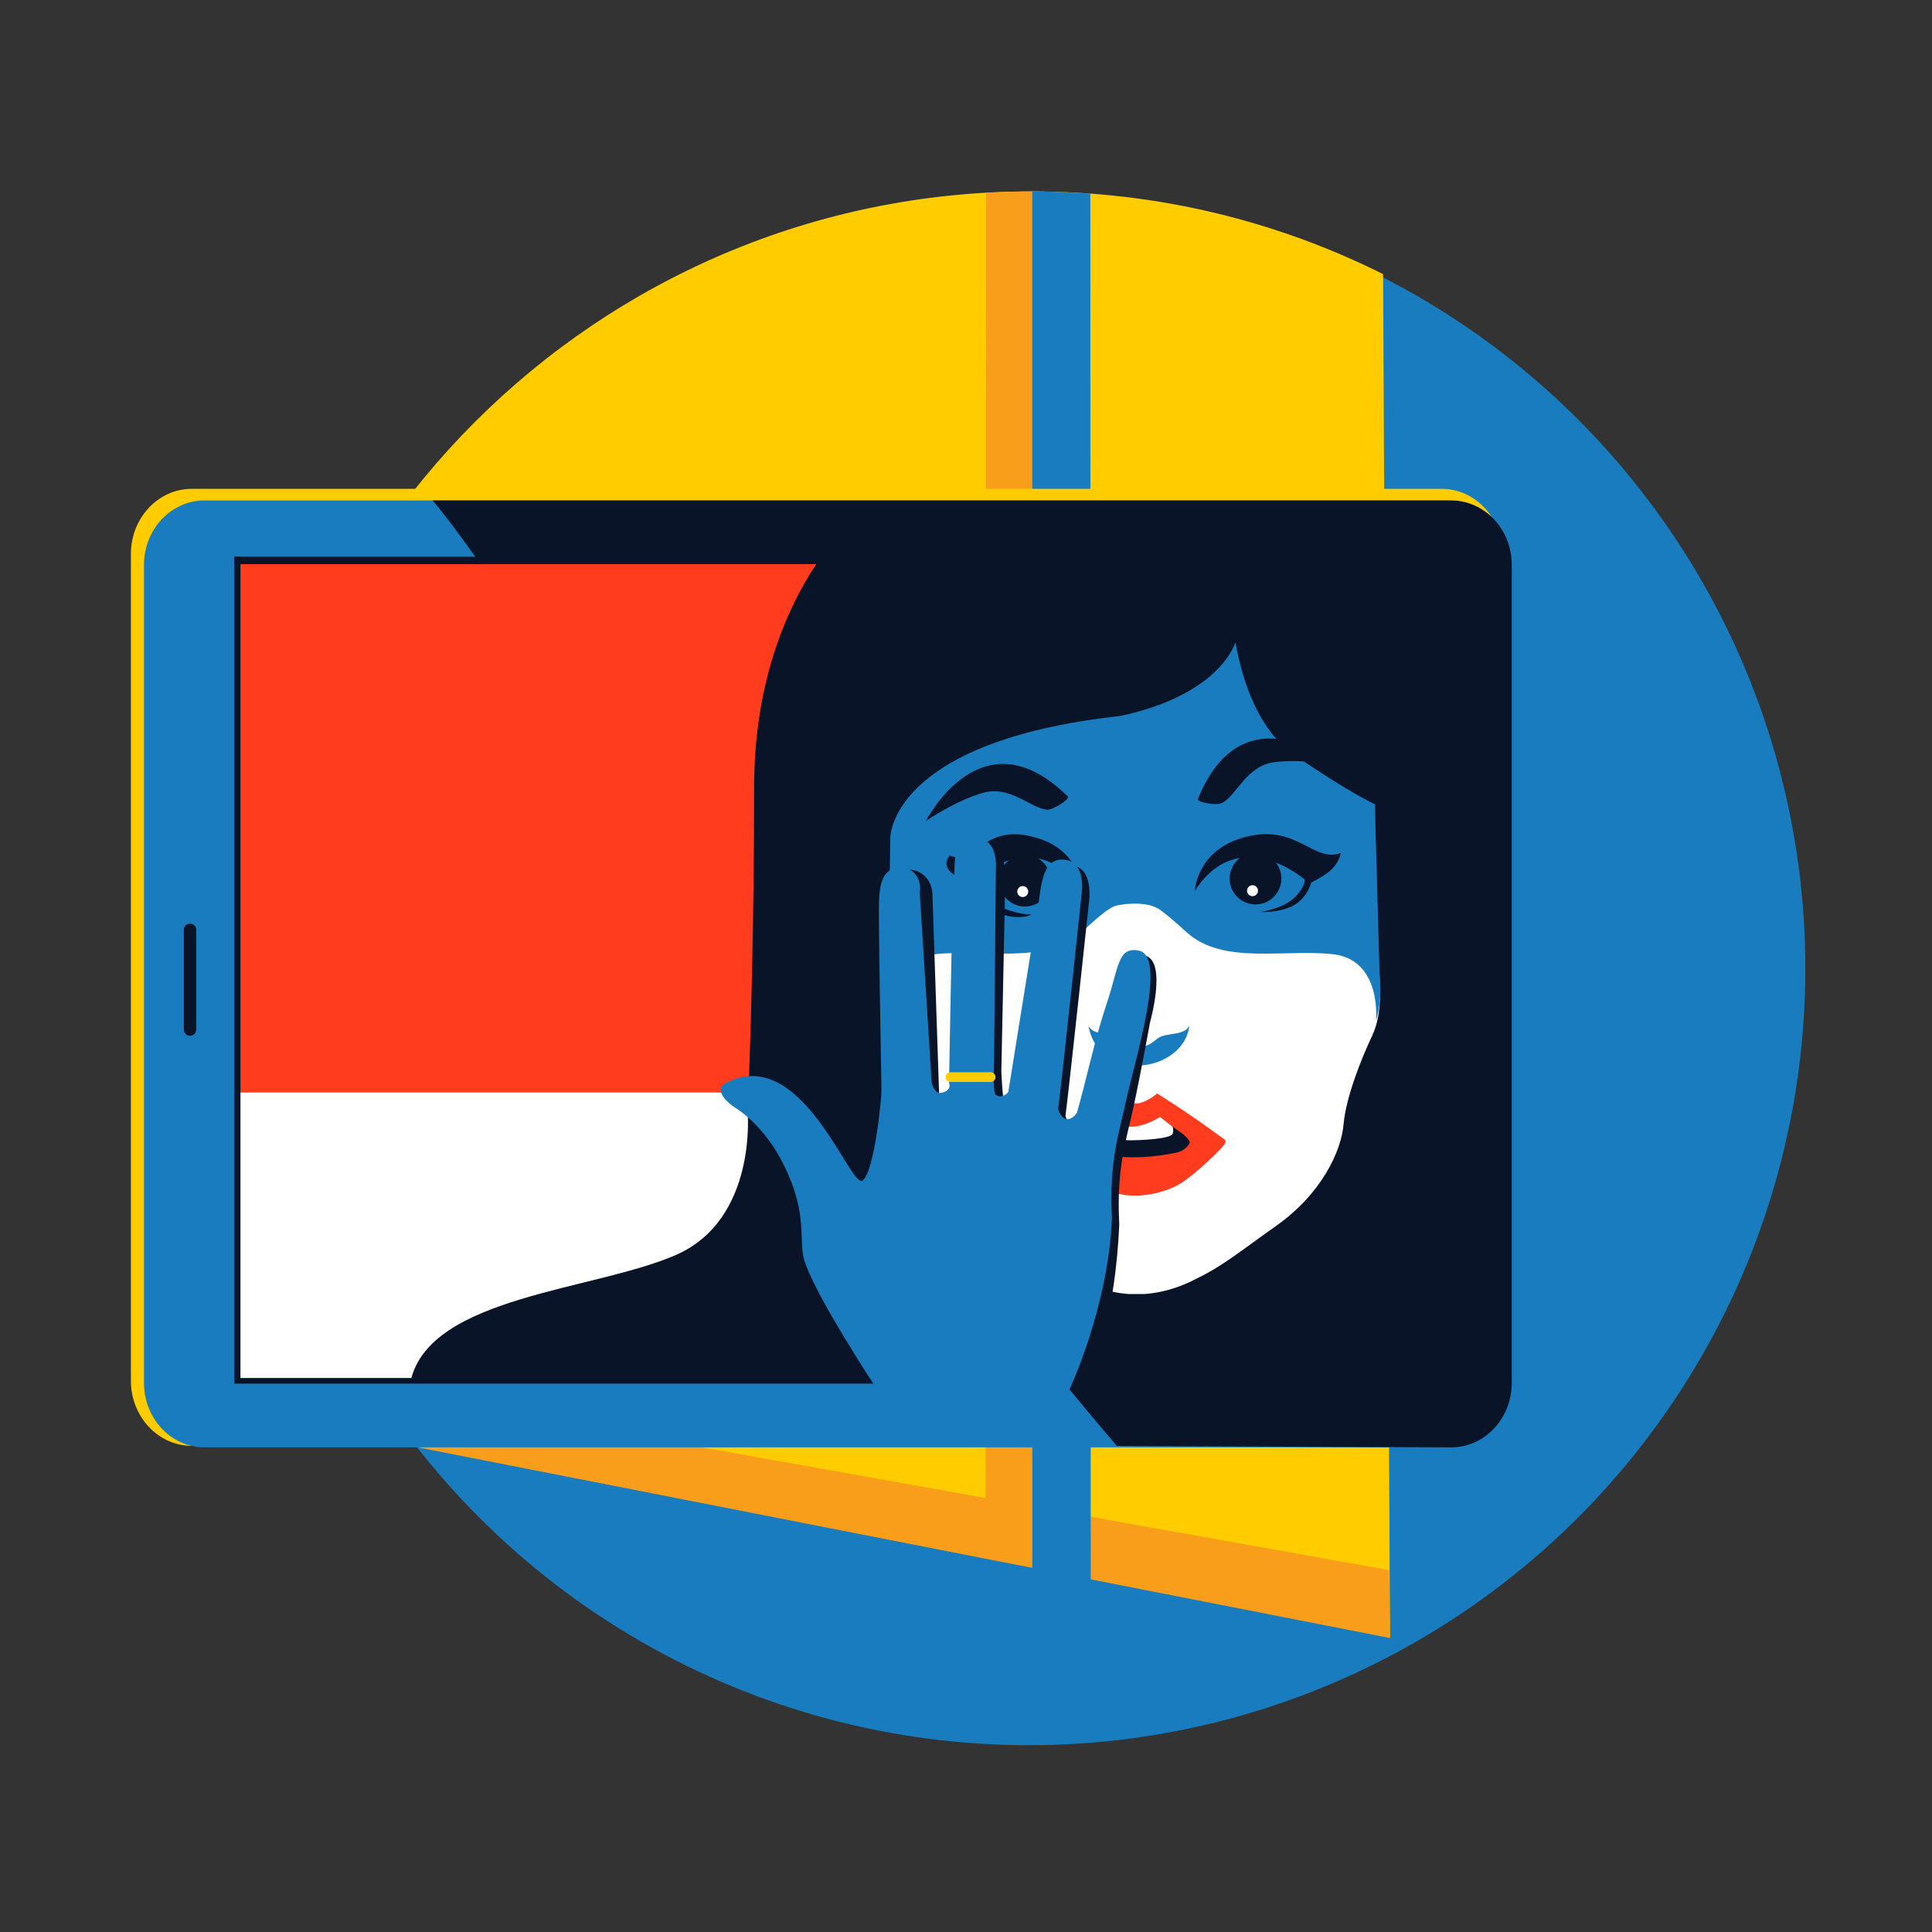 <?xml version="1.0" encoding="utf-8"?>
<!-- Generator: Adobe Illustrator 16.2.0, SVG Export Plug-In . SVG Version: 6.00 Build 0)  -->
<!DOCTYPE svg PUBLIC "-//W3C//DTD SVG 1.1//EN" "http://www.w3.org/Graphics/SVG/1.1/DTD/svg11.dtd">
<svg version="1.1" id="Layer_2" xmlns="http://www.w3.org/2000/svg" xmlns:xlink="http://www.w3.org/1999/xlink" x="0px" y="0px"
	 width="396.85px" height="396.85px" viewBox="0 0 396.85 396.85" enable-background="new 0 0 396.85 396.85" xml:space="preserve">
<rect x="0" y="0" width="396.85" height="396.85" fill="#333333" stroke="none"/>
<g>
	<circle fill="#187CBE" cx="211.292" cy="198.94" r="159.542"/>
	<path fill="#FFCC00" d="M50.172,201.041c0,0.844,0.02,1.684,0.031,2.525l38.88,84.455c0.543,0.725-3.761,8.445-3.206,9.16
		c15.432,3.146,199.643,39.158,199.643,39.158l-1.422-280.034c0,0,0.322,2.725,0,0c-21.734-10.865-46.252-16.987-72.204-16.987
		C122.577,39.318,50.172,111.724,50.172,201.041z"/>
	<path fill="#F89E1B" d="M285.348,322.519l-70.896-12.664l-0.07-270.503c0,0-3.484-0.078-6.047,0.031
		c-2.875,0.047-5.797,0.219-5.797,0.219l-0.081,268.111l-58.545-10.457l-58.034,0.055l199.643,39.158L285.348,322.519z"/>
	<path fill="#187CBE" d="M224.049,347.39h-12l-0.012-308.07c0,0,3.828,0.031,6.156,0.125c1.859,0.075,5.766,0.328,5.766,0.328
		L224.049,347.39z"/>
	<path fill="#FFCC00" d="M308.622,113.78c0-7.385-5.606-13.373-12.514-13.373H39.403c-6.912,0-12.515,5.988-12.515,13.373v169.833
		c0,7.389,5.603,13.375,12.515,13.375h256.705c6.907,0,12.514-5.986,12.514-13.375V113.78z"/>
	<path fill="#187CBE" d="M309.502,116.028c0-7.309-5.568-13.232-12.434-13.232H42.006c-6.866,0-12.432,5.924-12.432,13.232v168.04
		c0,7.309,5.565,13.232,12.432,13.232h255.063c6.865,0,12.434-5.924,12.434-13.232V116.028z"/>
	<path fill="#0A1428" d="M298.094,102.796H88.853c17.894,20.854,77.862,120.946,140.569,194.217l68.672,0.287
		c6.865,0,12.434-5.924,12.434-13.232v-168.04C310.528,108.72,304.959,102.796,298.094,102.796z"/>
	<path fill="#0A1428" d="M39.036,212.759c0.698,0,1.266-0.553,1.266-1.234v-20.572c0-0.682-0.567-1.232-1.266-1.232l0,0
		c-0.7,0-1.268,0.551-1.268,1.232v20.572C37.768,212.207,38.335,212.759,39.036,212.759L39.036,212.759z"/>
	<rect x="48.764" y="115.874" fill="#FF3C1E" width="236.217" height="167.848"/>
	<rect x="48.764" y="224.414" fill="#FFFFFF" width="182.805" height="59.309"/>
	<polygon fill="#0A1428" points="49.395,283.054 49.395,114.36 48.125,114.36 48.125,284.208 285.342,284.208 285.342,283.054 	"/>
	<rect x="48.125" y="114.36" fill="#0A1428" width="236.856" height="1.514"/>
	<path fill="#0A1428" d="M154.903,161.749c0,38-1.334,66.667-1.334,66.667s2,22-14.666,29.334
		c-16.667,7.332-50.521,8.457-54.521,25.789c-0.166,0.715,15.196-0.42,15.668,0.182h170.766c7.723-0.598,14.453,0.119,16.504-0.057
		l-1.338-167.791H167.676C161.84,124.662,154.903,139.729,154.903,161.749z"/>
	<path fill="#FFFFFF" d="M283.282,201.093l-0.943-34.392c0,0-5.656-2.609-16.498-10.199s-12.439-22.894-12.439-22.894
		s0.654,10.085-22.68,15.067c-46.903,5.218-46.668,24.903-46.668,24.903l-0.381,27.514c0,0-0.941,6.641,1.415,11.621
		s5.421,12.809,5.893,18.264c0.471,5.455,4.478,14.23,13.905,20.871c6.85,4.828,11.021,8.303,16.365,10.822
		c2.135,1.145,5.959,2.803,10.586,3.131c0.011,0,3.271,0,3.281,0c4.627-0.328,8.451-1.986,10.586-3.131
		c5.344-2.52,9.516-5.994,16.365-10.822c9.428-6.641,13.435-15.416,13.905-20.871c0.472-5.455,3.536-13.283,5.893-18.264
		S283.282,201.093,283.282,201.093z"/>
	<path fill="#187CBE" d="M283.366,199.814l-0.955-34.613c0,0-5.729-2.626-16.709-10.265c-7.958-5.535-10.899-17.084-11.917-23.025
		c-0.417,0.011,0.41-0.012,0,0c-1.595,4.471-7.854,11.798-23.651,15.148c-47.503,5.252-47.264,25.064-47.264,25.064l-0.387,27.69
		c0,0-0.705,4.98,0.635,9.566l0.075-0.07c0,0-1.108-12.2,8.874-13.308c9.983-1.109,22.554,2.218,29.948-4.437
		c4.198-3.779,5.656-4.937,6.943-5.434c0.942-0.363,6.253-1.183,9.003,0.549c1.147,0.718,2.754,2.078,5.871,4.885
		c7.395,6.654,19.967,3.327,29.949,4.437c9.982,1.108,8.874,13.308,8.874,13.308l0.075,0.072
		C284.072,204.794,283.366,199.814,283.366,199.814z"/>
	<path fill="#0A1428" d="M245.429,182.988c0,0,0.349-8.657,10.724-11.157s13.75,5.5,19.25,3.375c0,0-0.25,2.625-3.5,4.625
		s-2.5,1.25-2.5,1.25s-0.808,3.533-4.016,5.072c-2.901,1.393-6.548,1.174-6.548,1.174s5.374-0.632,7.813-3.746
		c1.881-2.402,1.25-3,1.25-3S254.456,169.021,245.429,182.988z"/>
	<circle fill="#0A1428" cx="257.891" cy="180.462" r="5.313"/>
	<circle fill="#FFFFFF" cx="257.278" cy="182.956" r="1.125"/>
	<path fill="#0A1428" d="M222.065,183.047c0,0,0.283-8.716-10.092-11.216s-11.392,6.041-16.892,3.916c0,0-2.108,2.084,1.142,4.084
		s2.5,1.25,2.5,1.25s1.125,4,4.5,5.125c2.08,2.279,6.878,2.663,8.67,1.639c-2.367,0.128-8.67-1.764-10.42-4.264s-1.25-3-1.25-3
		S213.038,169.079,222.065,183.047z"/>
	<circle fill="#0A1428" cx="210.518" cy="180.888" r="5.313"/>
	<circle fill="#FFFFFF" cx="210.081" cy="183.137" r="1.125"/>
	<path fill="#0A1428" d="M219.34,163.611c0.494,0.488-2.99,2.796-4.245,2.701c-3.384-0.257-7.524-5.018-13.12-3.473
		c-5.595,1.543-11.77,5.788-11.77,5.788S201.589,146.052,219.34,163.611z"/>
	<path fill="#0A1428" d="M246.055,164.144c-0.26,0.644,3.854,1.386,4.969,0.803c3.006-1.573,4.928-7.583,10.678-8.376
		c5.75-0.795,13.1,0.664,13.1,0.664S255.42,140.997,246.055,164.144z"/>
	<g>
		<path fill="#FF3C1E" d="M231.079,225.701c0,0,1.336,1.336,3.174,0.836c1.838-0.502,3.425-1.922,3.425-1.922
			s5.579,3.361,13.615,9.271c0.269,0.166,0.751,0.418,0.167,1.254c-0.584,0.834-5.513,5.764-8.938,7.936
			c-3.425,2.17-11.945,4.342-16.706,0.082s2.005-17.373,2.005-17.373"/>
		<path fill="#0A1428" d="M227.069,229.542c0,0,2.59,2.088,5.514,1.922c2.923-0.168,5.596-2.006,5.596-2.006l4.928,3.592
			c0,0,1.504,1.254,1.254,1.756c-0.251,0.5-1.12,1.648-2.791,1.982c-9.93,2.021-15.5,0.125-15.5,0.125"/>
		<path fill="#FFFFFF" d="M232.659,231.425c-1.574,0.09-3.048-0.473-4.076-1.014c-2.82,0.186-3.576,3.127-3.576,3.127
			s5.549,0.676,7,0.688c2.229,0.018,8.563-0.279,8.875-1.375c0.198-0.691,0.039-1.166,0.001-1.395l-2.628-2.035
			C238.254,229.421,235.583,231.259,232.659,231.425z"/>
	</g>
	<g>
		<path fill="#187CBE" d="M241.975,212.185c-2.484,0.516-3.342,0.344-4.627,1.457c-1.109,0.963-2.346,1.412-3.215,1.461
			c-0.006,0-0.01-0.004-0.018-0.004c-0.057,0.006-0.311,0.006-0.367,0c-0.006,0-0.012,0.004-0.018,0.004
			c-0.869-0.049-2.104-0.498-3.215-1.461c-1.285-1.113-2.143-0.941-4.627-1.457c-1.693-0.35-2.192-1.137-2.339-1.604
			c2.233,12.428,19.815,9.635,20.765,0C244.168,211.048,243.668,211.835,241.975,212.185z"/>
	</g>
	<path fill="#0A1428" d="M165,237.431c0,0-0.776,1.754,1.701,3.303c2.478,1.547,7.938,7.32,11.034,13.514s-9.215-0.771-8.667,3.375
		c0.6,4.533,9.75,23.75,9.75,23.75l45.792,0.084c0,0,4.583-11.834,5.294-30.076c-0.619-11.459,1.484-17.33,2.82-23.512
		c1.881-8.701,3.469-17.746,3.469-17.746s3.5-12.25-0.75-13.75c-4.75-1.25-4.098,3.9-6.598,11.275s-4.115,15.283-6.113,22.219
		c-0.104,0.361-2.42,3.285-3.879-0.588c1.107-8.941,4.819-43.851,4.819-43.851s1.15-7.29-3.6-7.665s-4.71,6.632-5.57,11.78
		c-1.608,9.634-5.935,37.705-5.935,37.705s-0.531,1.092-1.941,0.268c-0.706-0.352-0.941-7.523-0.941-7.523l0.817-39.725
		c0,0,0.301-7.008-4.039-7.008c-5.34,0-5.355,4.447-5.73,8.322s-0.29,42.292-0.29,42.292s0.18,2.703-2.076,3.223
		c-1.529,0.354-1.496-3.342-1.496-3.342l-1.338-39.973c0,0,0.155-5.256-5.835-5.285c-4.625,0.625-2.005,3.503-2.005,9.378
		s-0.375,36-0.375,37.25s-2.125,16.625-4.625,18.625S183.266,228.615,165,237.431z"/>
	<path fill="#187CBE" d="M148.584,222.759c-1.402,1.152,0.102,3.314,2.578,4.875c2.479,1.561,6.688,5.307,9.785,11.551
		c5.41,10.832,2.732,15.963,4.518,20.426c2.678,7.586,14.438,25.387,14.438,25.387l39.666,0.672c0,0,8.125-17.098,8.836-35.49
		c-0.619-11.551,1.484-17.471,2.82-23.703c1.881-8.771,8.355-28.957,3.08-31.117c-4.75-1.26-4.459,3.294-6.959,10.73
		c-2.5,7.436-4.115,15.408-6.113,22.4c-0.104,0.363-2.42,3.313-3.879-0.592c1.107-9.016,4.819-44.211,4.819-44.211
		s1.105-6.733-3.645-7.111s-4.665,6.069-5.525,11.261c-1.608,9.713-5.89,36.484-5.89,36.484s-1.121,1.432-2.531,0.602
		c-0.705-0.355-0.396-6.387-0.396-6.387l0.383-40.448c0,0,0.43-5.836-3.909-5.836c-5.34,0-4.341,4.449-4.716,8.356
		c-0.375,3.906-1,41.839-1,41.839s0.725,1.5-1.531,2.023c-1.527,0.355-2.041-2.143-2.041-2.143l-2.443-38.96
		c0,0,0.813-4.079-3.267-5.288c-5.289,0-5.134,4.653-5.134,10.577c0,5.923,0.539,34.22,0.539,35.482
		c0,1.26-1.373,16.33-3.873,18.348C174.694,244.501,164.517,213.515,148.584,222.759z"/>
	<path fill="#FFCC00" d="M204.486,221.248c0,0.553-0.448,1-1,1h-8.25c-0.552,0-1-0.447-1-1l0,0c0-0.553,0.448-1,1-1h8.25
		C204.038,220.248,204.486,220.695,204.486,221.248L204.486,221.248z"/>
</g>
</svg>
